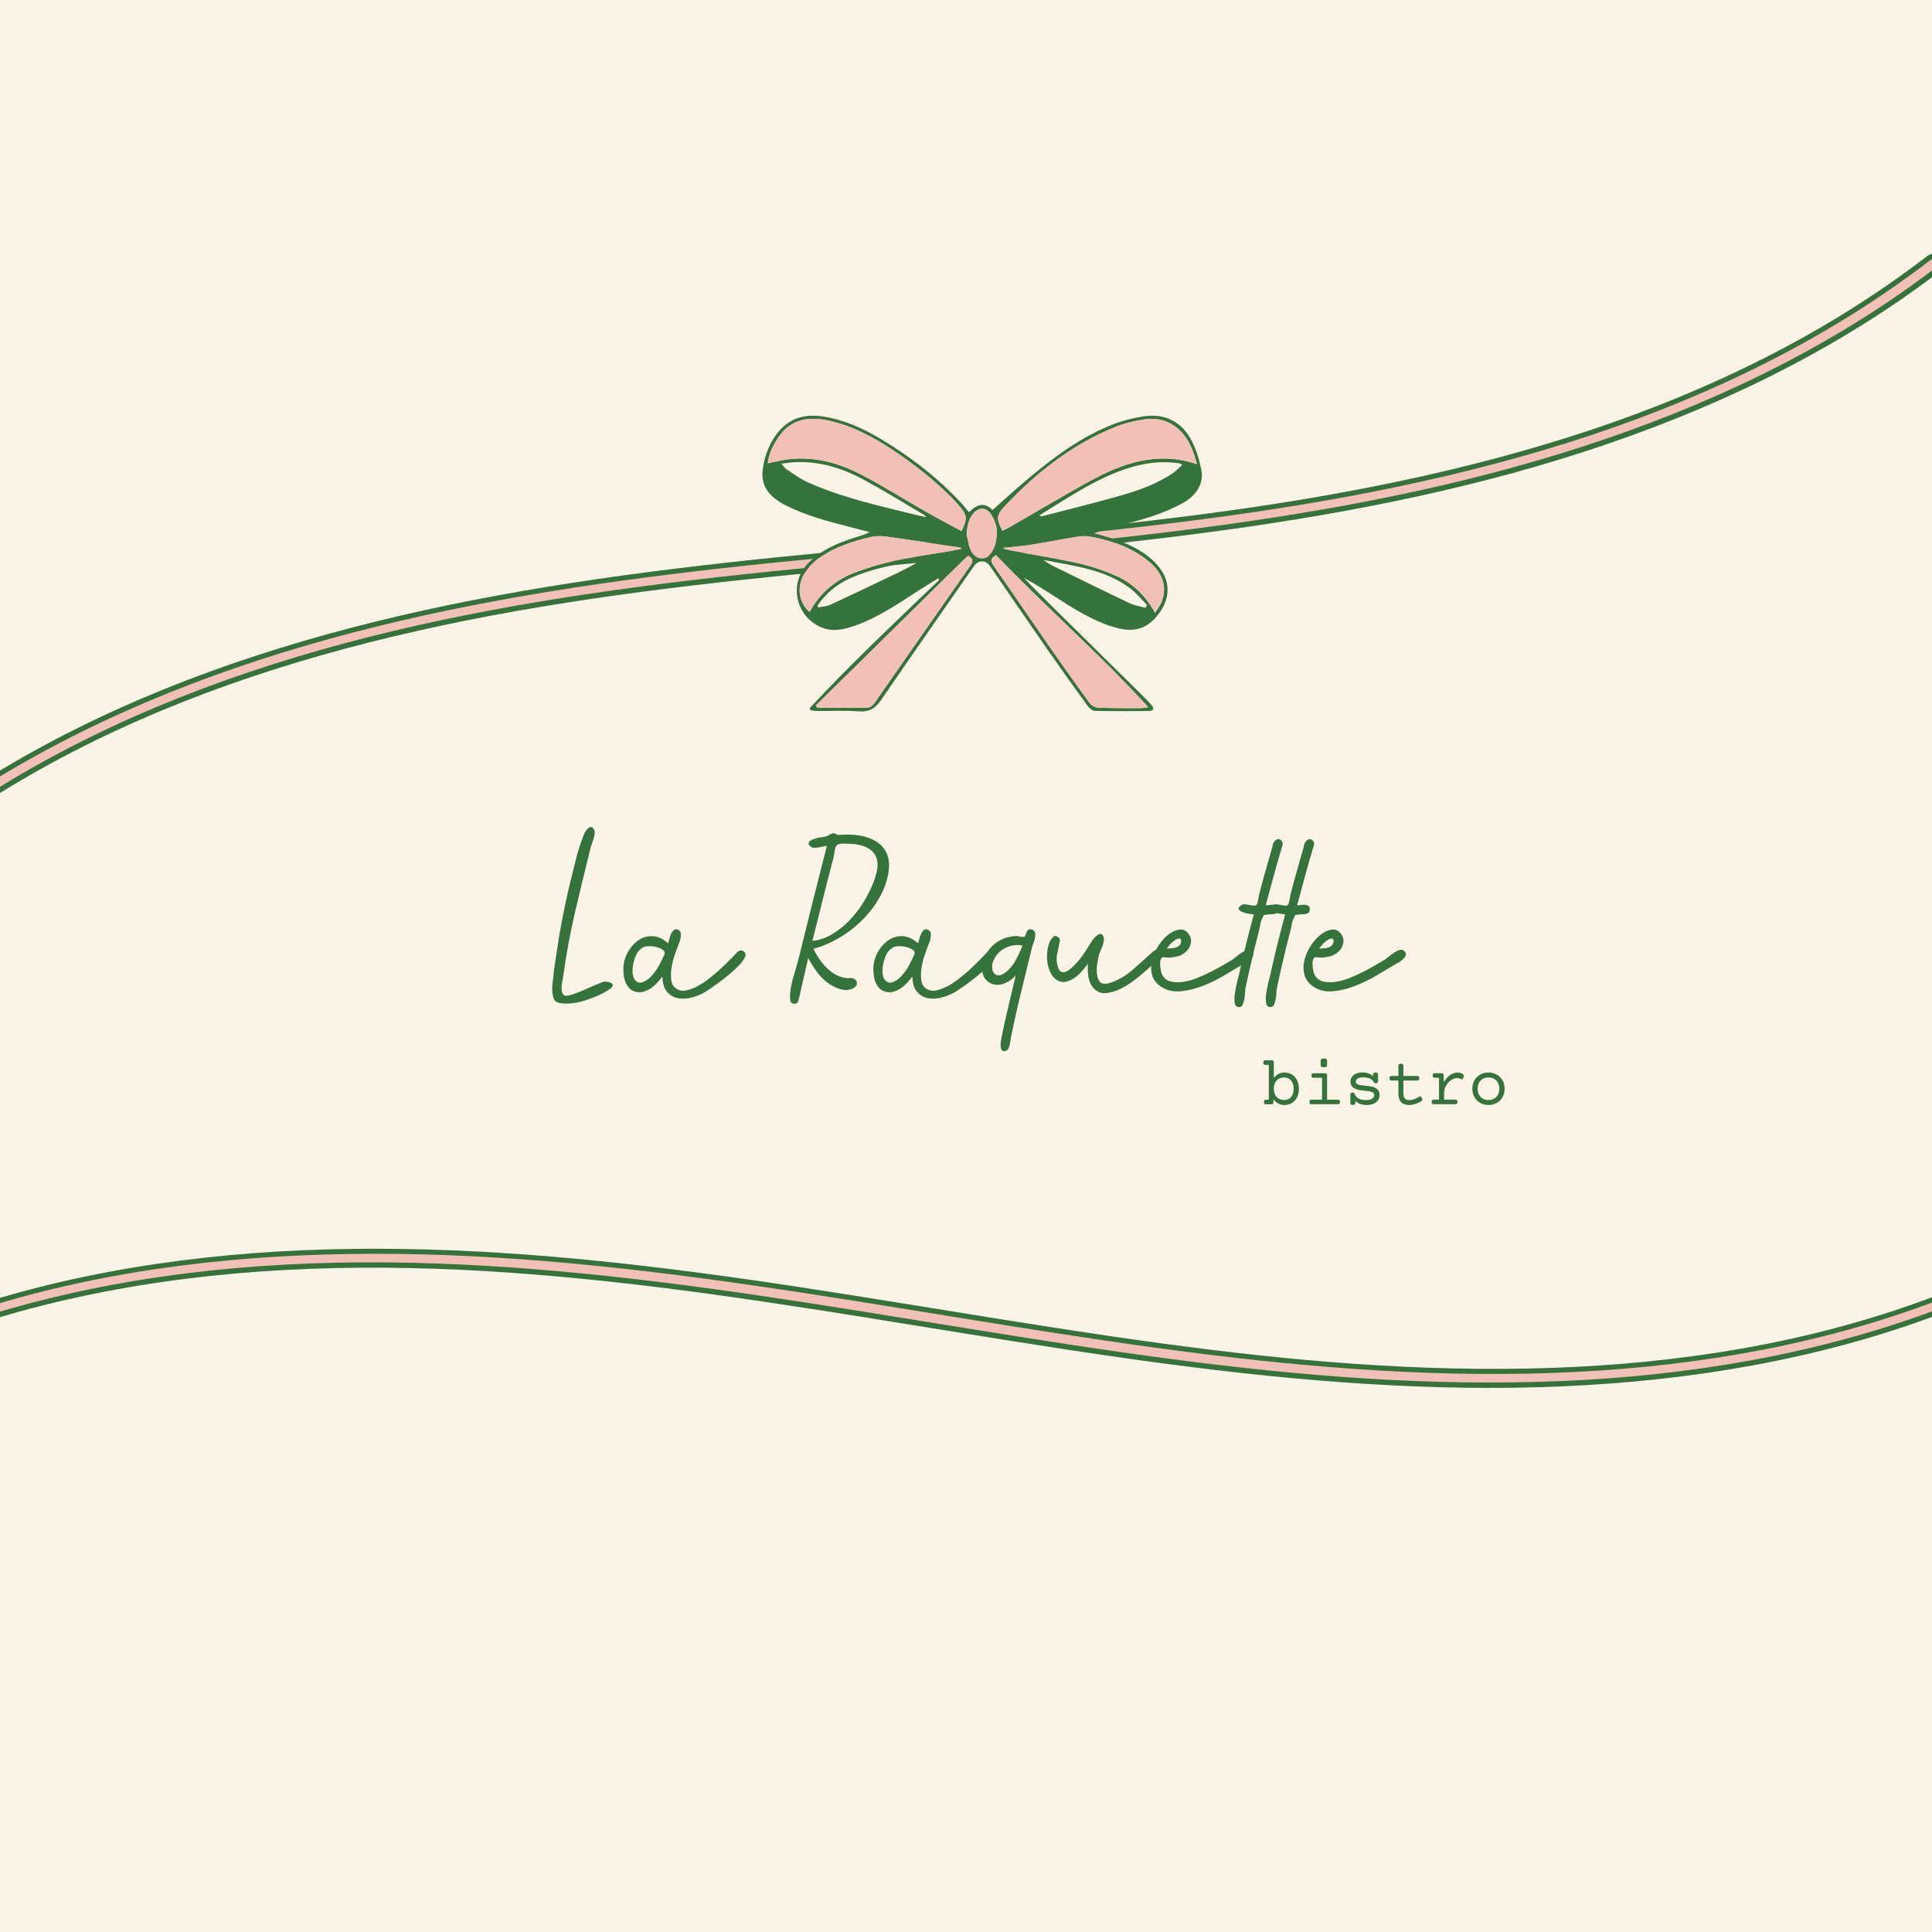 <?xml version="1.0" encoding="UTF-8"?> <svg xmlns="http://www.w3.org/2000/svg" xmlns:xlink="http://www.w3.org/1999/xlink" version="1.1" id="Слой_1" x="0px" y="0px" viewBox="0 0 1000 1000" style="enable-background:new 0 0 1000 1000;" xml:space="preserve"> <style type="text/css"> .st0{fill:#FCF3E7;} .st1{fill:#35733C;} .st2{fill:#F3C0B7;} </style> <rect class="st0" width="1000" height="1000"></rect> <g> <g> <path class="st1" d="M286.21,515.68c-0.46-2.18-0.52-4.48-0.2-6.89c0.32-2.41,0.57-4.71,0.75-6.89c0.45-3,0.91-6.01,1.37-9.01 c0.45-3,0.91-5.96,1.37-8.87c1.64-9.46,3.55-18.7,5.73-27.71c1-4.09,2.02-8.21,3.07-12.35c1.05-4.14,2.39-8.21,4.03-12.21 c0.18-0.55,0.5-1.14,0.96-1.78c0.45-0.64,0.93-1.14,1.43-1.5c0.5-0.36,1.02-0.48,1.57-0.34c0.55,0.14,1,0.75,1.37,1.84 c0.18,0.55,0.2,1.23,0.07,2.05c-0.14,0.82-0.34,1.66-0.61,2.52c-0.27,0.87-0.57,1.71-0.89,2.53c-0.32,0.82-0.52,1.5-0.61,2.05 c-2.73,10.92-5.37,21.84-7.92,32.76c-2.55,10.92-4.6,21.97-6.14,33.17c-0.09,0.64-0.23,1.43-0.41,2.39 c-0.18,0.95-0.32,1.91-0.41,2.87c-0.09,0.96-0.07,1.87,0.07,2.73c0.14,0.87,0.48,1.52,1.02,1.98c0.64,0.55,1.96,0.5,3.96-0.14 c2-0.64,4.14-1.45,6.41-2.46c2.27-1,4.46-1.96,6.55-2.87c2.09-0.91,3.55-1.41,4.37-1.5c0.36,0,0.91,0.07,1.64,0.2 c0.73,0.14,1.34,0.37,1.84,0.68c0.5,0.32,0.66,0.8,0.48,1.43c-0.18,0.64-1.05,1.41-2.59,2.32c-1.91,1.18-3.96,2.23-6.14,3.14 c-2.18,0.91-4.37,1.68-6.55,2.32c-2.18,0.64-4.35,1.05-6.48,1.23c-2.14,0.18-4.07,0.09-5.8-0.27 C287.76,518.82,286.66,517.68,286.21,515.68z"></path> <path class="st1" d="M385.16,492.61c0.82,0.73,0.96,1.68,0.41,2.87c-0.55,1.18-1.5,2.5-2.87,3.96c-1.36,1.46-2.96,2.96-4.78,4.5 c-1.82,1.55-3.62,2.98-5.39,4.3c-1.77,1.32-3.37,2.46-4.78,3.41c-1.41,0.95-2.34,1.57-2.8,1.84c-2.37,1.36-4.82,2.34-7.37,2.93 c-2.55,0.59-4.91,0.64-7.1,0.14c-2.18-0.5-3.98-1.64-5.39-3.41c-1.41-1.78-2.16-4.35-2.25-7.71c-0.82,1.09-1.73,2.18-2.73,3.28 c-1,1.09-2.12,2.05-3.34,2.87c-1.23,0.82-2.53,1.41-3.89,1.77c-1.37,0.36-2.78,0.32-4.23-0.14c-1.28-0.36-2.3-1-3.07-1.91 c-0.77-0.91-1.39-1.91-1.84-3c-0.45-1.09-0.75-2.27-0.89-3.55c-0.14-1.27-0.2-2.46-0.2-3.55c0.09-3,0.87-5.8,2.32-8.39 c1.45-2.59,3.28-4.64,5.46-6.14c2.18-1.5,4.62-2.21,7.3-2.12c2.68,0.09,5.39,1.32,8.12,3.69c0.09-0.45,0.27-1.18,0.55-2.18 c0.27-1,0.61-1.93,1.02-2.8c0.41-0.86,0.93-1.52,1.57-1.98c0.64-0.45,1.41-0.41,2.32,0.14c0.64,0.46,1,1.05,1.09,1.77 c0.09,0.73,0.05,1.52-0.14,2.39c-0.18,0.87-0.43,1.71-0.75,2.52c-0.32,0.82-0.57,1.46-0.75,1.91c-0.46,1.18-1.02,2.8-1.71,4.85 c-0.68,2.05-1.18,4.16-1.5,6.35c-0.32,2.18-0.34,4.25-0.07,6.21c0.27,1.96,1.14,3.39,2.59,4.3c1.45,1,3.16,1.3,5.12,0.89 c1.96-0.41,3.91-1.14,5.87-2.18c1.96-1.05,3.8-2.25,5.53-3.62c1.73-1.36,3.09-2.46,4.09-3.28c1.64-1.45,3.23-2.93,4.78-4.44 c1.55-1.5,3.09-3.07,4.64-4.71c0.36-0.36,0.73-0.75,1.09-1.16c0.36-0.41,0.75-0.73,1.16-0.95c0.41-0.23,0.84-0.34,1.3-0.34 C384.11,491.93,384.61,492.16,385.16,492.61z M343.81,494.25c0.45-1,0.27-1.82-0.55-2.46c-0.82-0.64-1.87-1.14-3.14-1.5 c-1.28-0.36-2.59-0.55-3.96-0.55s-2.32,0.14-2.87,0.41c-2,1-3.44,2.59-4.3,4.78c-0.87,2.18-1.39,4.32-1.57,6.41 c-0.09,1.09-0.05,2.16,0.14,3.21c0.18,1.05,0.55,1.93,1.09,2.66c0.55,0.73,1.25,1.18,2.11,1.37c0.86,0.18,1.93-0.09,3.21-0.82 c1.18-0.64,2.25-1.48,3.21-2.53c0.96-1.04,1.84-2.18,2.66-3.41c0.82-1.23,1.55-2.5,2.18-3.82 C342.67,496.69,343.26,495.43,343.81,494.25z"></path> <path class="st1" d="M428.42,508.72c-2.18-1.64-4.09-3.59-5.73-5.87c-1.64-2.27-3.09-4.59-4.37-6.96l-4.5,19.65 c-0.18,0.91-0.43,1.84-0.75,2.8c-0.32,0.95-1.07,1.34-2.25,1.16c-1-0.18-1.57-0.64-1.71-1.37c-0.14-0.73-0.21-1.45-0.21-2.18 c0.09-3.37,0.7-6.89,1.84-10.58c1.14-3.68,2.12-7.17,2.93-10.44c2.37-9.64,4.73-19.2,7.1-28.66c2.36-9.46,4.78-18.97,7.23-28.52 c-0.46,0.09-1.09,0.23-1.91,0.41c-0.82,0.18-1.64,0.34-2.46,0.48c-0.82,0.14-1.62,0.18-2.39,0.14c-0.77-0.05-1.39-0.29-1.84-0.75 c-0.64-0.55-0.93-1.05-0.89-1.5c0.04-0.45,0.27-0.86,0.68-1.23c0.41-0.36,0.91-0.64,1.5-0.82c0.59-0.18,1.11-0.36,1.57-0.55 c0.91-0.27,1.84-0.45,2.8-0.55c0.96-0.09,1.89-0.27,2.8-0.55c0.45-0.18,0.98-0.45,1.57-0.82c0.59-0.36,1.11-0.59,1.57-0.68 c0.91-0.09,1.73,0.18,2.46,0.82c0.55,0,1.09-0.02,1.64-0.07c0.55-0.05,1.09-0.07,1.64-0.07c1.09,0,2.21,0,3.34,0 c1.14,0,2.3,0.09,3.48,0.27c2.46,0.27,4.75,0.84,6.89,1.71c2.14,0.87,3.98,2.03,5.53,3.48c1.55,1.46,2.68,3.23,3.41,5.32 c0.73,2.09,0.95,4.5,0.68,7.23c-0.55,4.82-2.05,9.46-4.5,13.92c-2.46,4.46-5.51,8.51-9.14,12.15c-3.64,3.64-7.67,6.76-12.08,9.35 c-4.41,2.59-8.85,4.48-13.31,5.66c0.82,1.73,1.8,3.44,2.93,5.12c1.14,1.68,2.41,3.23,3.82,4.64c1.41,1.41,2.96,2.59,4.64,3.55 c1.68,0.95,3.52,1.57,5.53,1.84c0.64,0.09,1.23,0.09,1.77,0c0.55-0.09,1.14-0.05,1.77,0.14c0.91,0.37,1.5,0.82,1.78,1.37 c0.27,0.55,0.34,1.09,0.2,1.64c-0.14,0.55-0.48,1.07-1.02,1.57c-0.55,0.5-1.18,0.84-1.91,1.02c-2,0.64-4.14,0.55-6.41-0.27 C431.88,510.9,429.97,509.9,428.42,508.72z M439.89,436.79c-1.09-0.09-2.37-0.14-3.82-0.14c-1.46,0-2.5,0.36-3.14,1.09 c-0.46,0.64-0.77,1.64-0.95,3c-0.18,1.36-0.36,2.41-0.55,3.14l-3.55,13.65l-7.37,29.48c3.55-0.36,6.91-1.5,10.1-3.41 c3.18-1.91,6.1-4.21,8.74-6.89c2.64-2.68,4.98-5.64,7.03-8.87c2.05-3.23,3.71-6.35,4.98-9.35c0.73-1.64,1.34-3.3,1.84-4.98 c0.5-1.68,0.84-3.39,1.02-5.12c0.09-2.09-0.23-3.87-0.96-5.32c-0.73-1.45-1.77-2.64-3.14-3.55c-1.37-0.91-2.94-1.59-4.71-2.05 C443.64,437.02,441.8,436.79,439.89,436.79z"></path> <path class="st1" d="M514.55,492.61c0.82,0.73,0.95,1.68,0.41,2.87c-0.55,1.18-1.5,2.5-2.87,3.96c-1.36,1.46-2.96,2.96-4.78,4.5 c-1.82,1.55-3.62,2.98-5.39,4.3c-1.77,1.32-3.37,2.46-4.78,3.41c-1.41,0.95-2.34,1.57-2.8,1.84c-2.37,1.36-4.82,2.34-7.37,2.93 c-2.55,0.59-4.91,0.64-7.1,0.14c-2.18-0.5-3.98-1.64-5.39-3.41c-1.41-1.78-2.16-4.35-2.25-7.71c-0.82,1.09-1.73,2.18-2.73,3.28 c-1,1.09-2.11,2.05-3.34,2.87c-1.23,0.82-2.52,1.41-3.89,1.77c-1.37,0.36-2.78,0.32-4.23-0.14c-1.28-0.36-2.3-1-3.07-1.91 c-0.77-0.91-1.39-1.91-1.84-3c-0.45-1.09-0.75-2.27-0.89-3.55c-0.14-1.27-0.2-2.46-0.2-3.55c0.09-3,0.87-5.8,2.32-8.39 c1.45-2.59,3.28-4.64,5.46-6.14c2.18-1.5,4.62-2.21,7.3-2.12c2.68,0.09,5.39,1.32,8.12,3.69c0.09-0.45,0.27-1.18,0.55-2.18 c0.27-1,0.61-1.93,1.02-2.8c0.41-0.86,0.93-1.52,1.57-1.98c0.64-0.45,1.41-0.41,2.32,0.14c0.64,0.46,1,1.05,1.09,1.77 c0.09,0.73,0.04,1.52-0.14,2.39c-0.18,0.87-0.43,1.71-0.75,2.52c-0.32,0.82-0.57,1.46-0.75,1.91c-0.46,1.18-1.02,2.8-1.71,4.85 c-0.68,2.05-1.18,4.16-1.5,6.35c-0.32,2.18-0.34,4.25-0.07,6.21c0.27,1.96,1.14,3.39,2.59,4.3c1.45,1,3.16,1.3,5.12,0.89 c1.96-0.41,3.91-1.14,5.87-2.18c1.95-1.05,3.8-2.25,5.53-3.62c1.73-1.36,3.09-2.46,4.09-3.28c1.64-1.45,3.23-2.93,4.78-4.44 c1.55-1.5,3.09-3.07,4.64-4.71c0.36-0.36,0.73-0.75,1.09-1.16c0.36-0.41,0.75-0.73,1.16-0.95c0.41-0.23,0.84-0.34,1.3-0.34 C513.5,491.93,514,492.16,514.55,492.61z M473.19,494.25c0.45-1,0.27-1.82-0.55-2.46c-0.82-0.64-1.87-1.14-3.14-1.5 c-1.28-0.36-2.59-0.55-3.96-0.55s-2.32,0.14-2.87,0.41c-2,1-3.44,2.59-4.3,4.78c-0.87,2.18-1.39,4.32-1.57,6.41 c-0.09,1.09-0.05,2.16,0.14,3.21c0.18,1.05,0.55,1.93,1.09,2.66c0.55,0.73,1.25,1.18,2.11,1.37c0.86,0.18,1.93-0.09,3.21-0.82 c1.18-0.64,2.25-1.48,3.21-2.53c0.96-1.04,1.84-2.18,2.66-3.41c0.82-1.23,1.55-2.5,2.18-3.82 C472.05,496.69,472.64,495.43,473.19,494.25z"></path> <path class="st1" d="M534.33,489.75c-1.91,7.92-3.82,15.74-5.73,23.47c-1.91,7.74-3.68,15.6-5.32,23.61 c-0.09,0.45-0.18,1.02-0.27,1.71c-0.09,0.68-0.2,1.37-0.34,2.05c-0.14,0.68-0.32,1.3-0.55,1.84c-0.23,0.55-0.57,0.95-1.02,1.23 c-1.09,0.55-1.87,0.59-2.32,0.14c-0.46-0.46-0.73-1.09-0.82-1.91c-0.09-0.82-0.07-1.71,0.07-2.66c0.14-0.95,0.25-1.66,0.34-2.11 c1.09-5.46,2.27-10.83,3.55-16.1c1.27-5.28,2.54-10.65,3.82-16.11c-0.91,1-1.98,1.91-3.21,2.73c-1.23,0.82-2.5,1.41-3.82,1.77 c-1.32,0.36-2.66,0.43-4.03,0.2c-1.36-0.23-2.64-0.89-3.82-1.98c-1.18-1.09-1.93-2.37-2.25-3.82c-0.32-1.45-0.34-2.96-0.07-4.5 c0.27-1.55,0.75-3.05,1.43-4.5c0.68-1.45,1.48-2.73,2.39-3.82c1.09-1.36,2.39-2.52,3.89-3.48c1.5-0.96,3.07-1.71,4.71-2.25 c1.64-0.36,3.23-0.64,4.78-0.82c0.45,0,1.21,0.12,2.25,0.34c1.04,0.23,1.75,0.25,2.12,0.07c0.36-0.18,0.61-0.52,0.75-1.02 c0.14-0.5,0.32-1,0.55-1.5c0.23-0.5,0.55-0.89,0.96-1.16c0.41-0.27,1.02-0.27,1.84,0c0.82,0.27,1.32,0.78,1.5,1.5 c0.18,0.73,0.2,1.53,0.07,2.39c-0.14,0.87-0.36,1.73-0.68,2.59C534.77,488.5,534.52,489.2,534.33,489.75z M520.55,503.26 c2.09-1.64,3.82-3.73,5.19-6.28c1.37-2.55,2.55-5.05,3.55-7.51c-1.46-0.36-2.94-0.43-4.44-0.2c-1.5,0.23-2.93,0.66-4.3,1.3 c-1.36,0.64-2.57,1.48-3.61,2.53c-1.05,1.05-1.89,2.25-2.52,3.62c-0.64,1.28-0.94,2.55-0.89,3.82c0.05,1.28,0.34,2.3,0.89,3.07 c0.55,0.77,1.34,1.18,2.39,1.23C517.84,504.88,519.09,504.35,520.55,503.26z"></path> <path class="st1" d="M547.71,507.63c-1.64-0.82-2.91-2.12-3.82-3.89c-0.91-1.77-1.5-3.71-1.77-5.8c-0.27-2.09-0.25-4.18,0.07-6.28 s0.89-3.82,1.71-5.19c0.45-0.73,0.96-1.32,1.5-1.77c0.55-0.45,1.27-0.36,2.18,0.27c0.82,0.55,1.16,1.18,1.03,1.91 c-0.14,0.73-0.3,1.5-0.48,2.32c-0.36,1.64-0.71,3.32-1.02,5.05c-0.32,1.73-0.25,3.46,0.2,5.19c0.45,2.09,1.16,3.3,2.12,3.62 c0.95,0.32,1.98,0.16,3.07-0.48c1.09-0.64,2.18-1.52,3.28-2.66c1.09-1.14,2-2.12,2.73-2.94c1.45-1.82,2.75-3.66,3.89-5.53 c1.14-1.86,2.34-3.71,3.62-5.53c0.36-0.45,0.8-0.91,1.3-1.37c0.5-0.45,1-0.79,1.5-1.02c0.5-0.23,0.98-0.2,1.43,0.07 c0.45,0.27,0.82,0.87,1.09,1.77c0.09,0.64,0.04,1.39-0.14,2.25c-0.18,0.87-0.45,1.75-0.82,2.66c-0.36,0.91-0.73,1.8-1.09,2.66 c-0.36,0.87-0.59,1.62-0.68,2.25c-0.37,1.55-0.64,3.16-0.82,4.85c-0.18,1.68-0.14,3.3,0.13,4.85c0.45,2.46,1.39,3.85,2.8,4.16 c1.41,0.32,3.12,0.07,5.12-0.75c4-1.55,7.66-3.82,10.99-6.83c3.32-3,6.57-5.91,9.76-8.73c0.36-0.36,0.91-0.73,1.64-1.09 c0.73-0.36,1.39-0.59,1.98-0.68c0.59-0.09,1.09,0.07,1.5,0.48c0.41,0.41,0.52,1.16,0.34,2.25c-0.09,0.46-0.34,0.93-0.75,1.43 c-0.41,0.5-0.89,0.98-1.43,1.43c-0.55,0.46-1.09,0.89-1.64,1.3c-0.55,0.41-0.96,0.75-1.23,1.02c-1.55,1.46-3.21,2.96-4.98,4.5 c-1.78,1.55-3.62,3.03-5.53,4.44c-1.91,1.41-3.87,2.64-5.87,3.68c-2,1.05-4.1,1.8-6.28,2.25c-2.37,0.55-4.32,0.41-5.87-0.41 c-1.55-0.82-2.75-1.98-3.62-3.48c-0.87-1.5-1.41-3.25-1.64-5.25c-0.23-2-0.25-3.91-0.07-5.73c-0.82,1-1.78,2.16-2.87,3.48 c-1.09,1.32-2.32,2.48-3.68,3.48c-1.37,1-2.8,1.73-4.3,2.18C550.78,508.49,549.25,508.36,547.71,507.63z"></path> <path class="st1" d="M601.07,510.77c-2.55-1.64-4.14-3.71-4.78-6.21c-0.64-2.5-0.64-5.05,0-7.64c0.64-2.59,1.75-5.1,3.34-7.51 c1.59-2.41,3.34-4.35,5.26-5.8c1.91-1.45,3.82-2.27,5.73-2.46c1.91-0.18,3.46,0.59,4.64,2.32c0.82,1.09,1.23,2.21,1.23,3.34 c0,1.14-0.25,2.23-0.75,3.28c-0.5,1.05-1.21,1.96-2.12,2.73c-0.91,0.78-1.91,1.39-3,1.84c-1.36,0.46-2.96,0.77-4.78,0.95 c-0.36,0.09-1.12,0.07-2.25-0.07c-1.14-0.14-1.84-0.11-2.12,0.07c-0.45,0.36-0.75,0.95-0.89,1.77c-0.14,0.82-0.16,1.68-0.07,2.59 c0.09,0.91,0.22,1.8,0.41,2.66c0.18,0.87,0.41,1.52,0.68,1.98c1,1.82,2.46,2.96,4.37,3.41c1.91,0.46,4,0.52,6.28,0.2 c2.27-0.32,4.64-0.95,7.1-1.91c2.45-0.96,4.84-2.02,7.17-3.21c2.32-1.18,4.41-2.32,6.28-3.41c1.87-1.09,3.34-1.96,4.44-2.59 c0.55-0.27,1.27-0.8,2.18-1.57c0.91-0.77,1.86-1.5,2.87-2.18c1-0.68,2-1.21,3-1.57c1-0.36,1.82-0.27,2.46,0.27 c0.91,0.82,1.23,1.62,0.96,2.39c-0.27,0.77-0.8,1.5-1.57,2.18s-1.61,1.28-2.52,1.78c-0.91,0.5-1.59,0.89-2.05,1.16 c-2.46,1.46-5.44,3.23-8.94,5.32c-3.5,2.09-7.19,3.89-11.05,5.39c-3.87,1.5-7.69,2.44-11.47,2.8 C607.33,513.45,603.98,512.68,601.07,510.77z M608.85,486.2c-1.91,1.09-3.55,2.68-4.91,4.78c1,0,2.16-0.09,3.48-0.27 c1.32-0.18,2.34-0.64,3.07-1.36c0.36-0.36,0.61-0.82,0.75-1.37c0.14-0.55,0.16-1.02,0.07-1.43c-0.09-0.41-0.34-0.66-0.75-0.75 C610.15,485.7,609.58,485.84,608.85,486.2z"></path> <path class="st1" d="M641.34,521.27c-1.27,0-2.03-0.7-2.25-2.11c-0.22-1.41-0.2-3.05,0.07-4.91c0.27-1.86,0.61-3.66,1.02-5.39 c0.41-1.73,0.71-2.87,0.89-3.41c1.18-5.46,2.43-10.85,3.75-16.17c1.32-5.32,2.71-10.67,4.16-16.04c-0.46,0-1.3-0.09-2.53-0.27 c-1.23-0.18-2.34-0.48-3.34-0.89c-1-0.41-1.66-0.91-1.98-1.5c-0.32-0.59,0.25-1.34,1.71-2.25c0.45-0.27,1.02-0.36,1.71-0.27 c0.68,0.09,1.36,0.21,2.05,0.34c0.68,0.14,1.34,0.25,1.98,0.34c0.64,0.09,1.18,0,1.64-0.27c0.27-0.18,0.48-0.55,0.62-1.09 c0.13-0.55,0.27-1.14,0.41-1.77c0.14-0.64,0.25-1.25,0.34-1.84c0.09-0.59,0.18-1.02,0.27-1.3c1-3.91,2.05-7.78,3.14-11.6 c1.09-3.82,2.18-7.64,3.27-11.47c0.18-0.45,0.32-1,0.41-1.64c0.09-0.64,0.27-1.18,0.55-1.64c0.45-0.73,1.02-1.27,1.71-1.64 c0.68-0.36,1.43-0.18,2.25,0.55c0.73,0.73,0.91,1.64,0.55,2.73c-0.36,1.09-0.64,2-0.82,2.73c-1.36,4.64-2.68,9.3-3.96,13.99 c-1.27,4.69-2.55,9.4-3.82,14.13c0.55,0,1.21-0.07,1.98-0.21c0.77-0.14,1.52-0.16,2.25-0.07c0.73,0.09,1.32,0.32,1.77,0.68 c0.45,0.36,0.64,1,0.55,1.91c-0.09,0.73-0.34,1.25-0.75,1.57c-0.41,0.32-0.91,0.52-1.5,0.62c-0.59,0.09-1.21,0.14-1.84,0.14 c-0.64,0-1.23,0.05-1.78,0.14c-0.73,0.18-1.21,0.25-1.43,0.21c-0.23-0.05-0.36-0.02-0.41,0.07c-0.05,0.09-0.07,0.25-0.07,0.48 c0,0.23-0.18,0.62-0.55,1.16c-0.46,0.82-0.78,1.8-0.96,2.93c-0.18,1.14-0.41,2.21-0.68,3.21l-2.87,11.46 c-0.73,3.19-1.46,6.33-2.18,9.42c-0.73,3.09-1.41,6.23-2.05,9.42c-0.09,0.55-0.16,1.34-0.2,2.39c-0.05,1.05-0.18,2.12-0.41,3.21 c-0.23,1.09-0.52,2.03-0.89,2.8C642.75,520.89,642.16,521.27,641.34,521.27z"></path> <path class="st1" d="M657.57,521.27c-1.27,0-2.02-0.7-2.25-2.11c-0.23-1.41-0.21-3.05,0.07-4.91c0.27-1.86,0.62-3.66,1.02-5.39 c0.41-1.73,0.71-2.87,0.89-3.41c1.18-5.46,2.43-10.85,3.75-16.17c1.32-5.32,2.71-10.67,4.16-16.04c-0.46,0-1.3-0.09-2.52-0.27 c-1.23-0.18-2.34-0.48-3.34-0.89c-1-0.41-1.66-0.91-1.98-1.5c-0.32-0.59,0.25-1.34,1.71-2.25c0.46-0.27,1.02-0.36,1.71-0.27 c0.69,0.09,1.37,0.21,2.05,0.34c0.68,0.14,1.34,0.25,1.98,0.34c0.64,0.09,1.18,0,1.64-0.27c0.27-0.18,0.48-0.55,0.62-1.09 c0.14-0.55,0.27-1.14,0.41-1.77c0.13-0.64,0.25-1.25,0.34-1.84c0.09-0.59,0.18-1.02,0.27-1.3c1-3.91,2.05-7.78,3.14-11.6 c1.09-3.82,2.18-7.64,3.28-11.47c0.18-0.45,0.32-1,0.41-1.64c0.09-0.64,0.27-1.18,0.55-1.64c0.45-0.73,1.03-1.27,1.71-1.64 c0.68-0.36,1.43-0.18,2.25,0.55c0.73,0.73,0.91,1.64,0.55,2.73c-0.36,1.09-0.64,2-0.82,2.73c-1.37,4.64-2.68,9.3-3.96,13.99 c-1.28,4.69-2.55,9.4-3.82,14.13c0.55,0,1.2-0.07,1.98-0.21c0.77-0.14,1.52-0.16,2.25-0.07c0.73,0.09,1.32,0.32,1.78,0.68 c0.45,0.36,0.64,1,0.55,1.91c-0.09,0.73-0.34,1.25-0.75,1.57c-0.41,0.32-0.91,0.52-1.5,0.62c-0.59,0.09-1.21,0.14-1.84,0.14 c-0.64,0-1.23,0.05-1.78,0.14c-0.73,0.18-1.21,0.25-1.43,0.21c-0.23-0.05-0.36-0.02-0.41,0.07c-0.05,0.09-0.07,0.25-0.07,0.48 c0,0.23-0.18,0.62-0.55,1.16c-0.45,0.82-0.77,1.8-0.95,2.93c-0.18,1.14-0.41,2.21-0.69,3.21l-2.87,11.46 c-0.73,3.19-1.45,6.33-2.18,9.42c-0.73,3.09-1.41,6.23-2.05,9.42c-0.09,0.55-0.16,1.34-0.2,2.39c-0.05,1.05-0.18,2.12-0.41,3.21 c-0.22,1.09-0.52,2.03-0.89,2.8C658.98,520.89,658.39,521.27,657.57,521.27z"></path> <path class="st1" d="M679.96,510.77c-2.55-1.64-4.14-3.71-4.78-6.21c-0.64-2.5-0.64-5.05,0-7.64c0.64-2.59,1.75-5.1,3.34-7.51 c1.59-2.41,3.34-4.35,5.26-5.8c1.91-1.45,3.82-2.27,5.73-2.46c1.91-0.18,3.46,0.59,4.64,2.32c0.82,1.09,1.23,2.21,1.23,3.34 c0,1.14-0.25,2.23-0.75,3.28c-0.5,1.05-1.21,1.96-2.12,2.73c-0.91,0.78-1.91,1.39-3,1.84c-1.36,0.46-2.96,0.77-4.78,0.95 c-0.36,0.09-1.12,0.07-2.25-0.07c-1.14-0.14-1.84-0.11-2.12,0.07c-0.45,0.36-0.75,0.95-0.89,1.77c-0.14,0.82-0.16,1.68-0.07,2.59 c0.09,0.91,0.22,1.8,0.41,2.66c0.18,0.87,0.41,1.52,0.68,1.98c1,1.82,2.46,2.96,4.37,3.41c1.91,0.46,4,0.52,6.28,0.2 c2.27-0.32,4.64-0.95,7.1-1.91c2.45-0.96,4.85-2.02,7.17-3.21c2.32-1.18,4.41-2.32,6.28-3.41c1.87-1.09,3.34-1.96,4.44-2.59 c0.55-0.27,1.27-0.8,2.18-1.57c0.91-0.77,1.86-1.5,2.87-2.18c1-0.68,2-1.21,3-1.57c1-0.36,1.82-0.27,2.46,0.27 c0.91,0.82,1.23,1.62,0.96,2.39c-0.27,0.77-0.8,1.5-1.57,2.18s-1.61,1.28-2.52,1.78c-0.91,0.5-1.59,0.89-2.05,1.16 c-2.46,1.46-5.44,3.23-8.94,5.32c-3.5,2.09-7.19,3.89-11.05,5.39c-3.87,1.5-7.69,2.44-11.47,2.8 C686.21,513.45,682.87,512.68,679.96,510.77z M687.74,486.2c-1.91,1.09-3.55,2.68-4.91,4.78c1,0,2.16-0.09,3.48-0.27 c1.32-0.18,2.34-0.64,3.07-1.36c0.36-0.36,0.61-0.82,0.75-1.37c0.14-0.55,0.16-1.02,0.07-1.43c-0.09-0.41-0.34-0.66-0.75-0.75 C689.03,485.7,688.46,485.84,687.74,486.2z"></path> </g> <g> <path class="st1" d="M659.07,549.05c0.17,0.18,0.25,0.48,0.25,0.91v8.04c1.49-1.91,3.33-2.86,5.5-2.86c1.43,0,2.72,0.34,3.85,1.01 c1.13,0.68,2.02,1.65,2.67,2.92c0.65,1.27,0.97,2.76,0.97,4.47c0,1.71-0.32,3.2-0.97,4.47c-0.65,1.27-1.54,2.24-2.67,2.92 c-1.13,0.68-2.42,1.02-3.85,1.02c-1.14,0-2.18-0.26-3.14-0.76c-0.96-0.51-1.8-1.24-2.53-2.19v1.39c0,0.43-0.08,0.73-0.25,0.91 c-0.17,0.18-0.45,0.27-0.84,0.27h-2.76c-0.39,0-0.67-0.09-0.84-0.27c-0.17-0.18-0.25-0.48-0.25-0.91c0-0.43,0.08-0.73,0.25-0.91 c0.17-0.18,0.45-0.27,0.84-0.27h1.42v-18.05h-1.77c-0.39,0-0.67-0.09-0.84-0.27c-0.17-0.18-0.25-0.48-0.25-0.91 c0-0.43,0.08-0.73,0.25-0.91c0.17-0.18,0.45-0.27,0.84-0.27h3.28C658.62,548.78,658.9,548.87,659.07,549.05z M661.9,558.39 c-0.8,0.46-1.43,1.13-1.89,2.01c-0.46,0.88-0.69,1.92-0.69,3.12c0,1.2,0.23,2.25,0.69,3.13c0.46,0.88,1.09,1.55,1.89,2.01 c0.8,0.46,1.72,0.7,2.75,0.7c1.03,0,1.91-0.25,2.66-0.74c0.74-0.49,1.3-1.18,1.69-2.06c0.39-0.88,0.58-1.89,0.58-3.04 c0-1.15-0.19-2.16-0.58-3.04c-0.39-0.88-0.95-1.56-1.69-2.06c-0.74-0.49-1.63-0.74-2.66-0.74 C663.62,557.7,662.7,557.93,661.9,558.39z"></path> <path class="st1" d="M686.65,555.78c0.17,0.18,0.25,0.48,0.25,0.91v12.5h5.57c0.39,0,0.67,0.09,0.84,0.27 c0.17,0.18,0.25,0.48,0.25,0.91c0,0.43-0.08,0.73-0.25,0.91c-0.17,0.18-0.45,0.27-0.84,0.27h-13.61c-0.39,0-0.67-0.09-0.84-0.27 c-0.17-0.18-0.25-0.48-0.25-0.91c0-0.43,0.08-0.73,0.25-0.91c0.17-0.18,0.45-0.27,0.84-0.27h5.43v-11.32h-4.39 c-0.39,0-0.67-0.09-0.84-0.27c-0.17-0.18-0.25-0.48-0.25-0.91c0-0.43,0.08-0.73,0.25-0.91c0.17-0.18,0.45-0.27,0.84-0.27h5.9 C686.2,555.51,686.48,555.6,686.65,555.78z M686.55,548.14c0.23,0.17,0.35,0.46,0.35,0.88v2.26c0,0.42-0.12,0.71-0.35,0.88 c-0.23,0.17-0.66,0.25-1.3,0.25c-0.64,0-1.07-0.08-1.3-0.25c-0.23-0.17-0.35-0.46-0.35-0.88v-2.26c0-0.42,0.12-0.71,0.35-0.88 c0.23-0.17,0.67-0.25,1.3-0.25C685.89,547.89,686.32,547.98,686.55,548.14z"></path> <path class="st1" d="M712.97,555.39c0.2,0.17,0.3,0.46,0.3,0.87v3.3c0,0.41-0.1,0.7-0.3,0.87c-0.2,0.17-0.53,0.26-1.01,0.26 c-0.39,0-0.67-0.15-0.83-0.45c-0.5-0.95-1.22-1.62-2.17-2.01c-0.95-0.39-2.15-0.58-3.61-0.58c-1.12,0-2,0.2-2.63,0.6 c-0.63,0.4-0.95,0.96-0.95,1.67c0,0.37,0.12,0.67,0.36,0.9c0.24,0.23,0.59,0.42,1.05,0.57c0.38,0.13,0.83,0.22,1.33,0.29 c0.5,0.07,1.15,0.14,1.95,0.23c1.12,0.13,2.03,0.25,2.72,0.36c0.69,0.11,1.34,0.28,1.95,0.49c0.93,0.34,1.65,0.82,2.16,1.46 c0.51,0.64,0.77,1.48,0.77,2.52c0,1.04-0.26,1.95-0.79,2.73c-0.53,0.78-1.3,1.39-2.31,1.81c-1.01,0.43-2.22,0.64-3.64,0.64 c-1.25,0-2.35-0.17-3.3-0.52s-1.78-0.87-2.48-1.58v0.97c0,0.41-0.1,0.69-0.3,0.87s-0.53,0.26-1.01,0.26 c-0.48,0-0.81-0.09-1.01-0.26s-0.29-0.46-0.29-0.87v-4.17c0-0.41,0.1-0.69,0.29-0.87c0.2-0.17,0.53-0.26,1.01-0.26 c0.24,0,0.43,0.06,0.57,0.16c0.14,0.11,0.26,0.29,0.36,0.55c0.42,1.11,1.11,1.92,2.08,2.43c0.97,0.51,2.27,0.76,3.89,0.76 c1.34,0,2.37-0.24,3.09-0.73c0.72-0.49,1.08-1.13,1.08-1.94c0-0.39-0.13-0.72-0.38-0.97c-0.26-0.26-0.62-0.46-1.09-0.63 c-0.41-0.13-0.87-0.23-1.4-0.32c-0.53-0.09-1.19-0.17-2-0.25c-1.09-0.12-2-0.24-2.73-0.36c-0.73-0.13-1.4-0.31-2.01-0.56 c-0.85-0.34-1.5-0.8-1.97-1.4c-0.47-0.6-0.7-1.37-0.7-2.34c0-1.01,0.26-1.87,0.79-2.59c0.53-0.72,1.25-1.27,2.19-1.64 s1.99-0.56,3.17-0.56c1.12,0,2.15,0.17,3.08,0.5c0.93,0.34,1.73,0.8,2.41,1.41v-0.78c0-0.41,0.1-0.7,0.29-0.87 c0.2-0.17,0.53-0.26,1.01-0.26C712.44,555.13,712.78,555.22,712.97,555.39z"></path> <path class="st1" d="M726.11,550.83c0.2,0.17,0.29,0.46,0.29,0.87v5.21h7.13c0.39,0,0.67,0.09,0.84,0.27 c0.17,0.18,0.25,0.48,0.25,0.91c0,0.43-0.08,0.73-0.25,0.91c-0.17,0.18-0.45,0.27-0.84,0.27h-7.13v6.32c0,1.32,0.23,2.29,0.69,2.9 c0.46,0.61,1.25,0.92,2.39,0.92c0.78,0,1.59-0.16,2.45-0.47c0.86-0.31,1.68-0.73,2.48-1.25c0.16-0.12,0.34-0.17,0.54-0.17 c0.39,0,0.73,0.27,1.01,0.8c0.15,0.3,0.22,0.56,0.22,0.78c0,0.37-0.19,0.67-0.57,0.9c-0.9,0.57-1.91,1.03-3.02,1.4 c-1.11,0.36-2.15,0.55-3.11,0.55c-1.97,0-3.4-0.51-4.31-1.54c-0.91-1.02-1.36-2.55-1.36-4.59v-6.54h-3.52 c-0.39,0-0.67-0.09-0.84-0.27c-0.17-0.18-0.25-0.48-0.25-0.91c0-0.43,0.08-0.73,0.25-0.91c0.17-0.18,0.45-0.27,0.84-0.27h3.52 v-5.21c0-0.41,0.1-0.69,0.29-0.87c0.2-0.17,0.53-0.26,1.01-0.26C725.58,550.56,725.92,550.65,726.11,550.83z"></path> <path class="st1" d="M756.97,555.82c0.46,0.28,0.7,0.64,0.7,1.08c0,0.21-0.05,0.45-0.16,0.73c-0.24,0.66-0.58,0.99-1.01,0.99 c-0.17,0-0.34-0.05-0.49-0.14c-0.57-0.31-1.17-0.47-1.82-0.47c-1.04,0-2.09,0.36-3.14,1.08c-1.05,0.72-1.92,1.69-2.59,2.89 c-0.68,1.2-1.01,2.48-1.01,3.83v3.37h5.85c0.39,0,0.67,0.09,0.84,0.27c0.17,0.18,0.25,0.48,0.25,0.91c0,0.43-0.08,0.73-0.25,0.91 c-0.17,0.18-0.45,0.27-0.84,0.27h-11.18c-0.39,0-0.67-0.09-0.84-0.27c-0.17-0.18-0.25-0.48-0.25-0.91c0-0.43,0.08-0.73,0.25-0.91 c0.17-0.18,0.45-0.27,0.84-0.27h2.72v-11.32h-2.2c-0.39,0-0.67-0.09-0.84-0.27c-0.17-0.18-0.25-0.48-0.25-0.91 c0-0.43,0.08-0.73,0.25-0.91c0.17-0.18,0.45-0.27,0.84-0.27h3.54c0.39,0,0.67,0.09,0.84,0.27c0.17,0.18,0.25,0.48,0.25,0.91v3.51 c0.56-1.02,1.23-1.91,2.01-2.67c0.79-0.76,1.63-1.35,2.52-1.77c0.89-0.42,1.77-0.62,2.64-0.62 C755.34,555.13,756.19,555.36,756.97,555.82z"></path> <path class="st1" d="M774.73,556.21c1.27,0.72,2.27,1.72,2.99,2.99c0.72,1.28,1.08,2.72,1.08,4.33c0,1.61-0.36,3.05-1.08,4.33 c-0.72,1.28-1.72,2.28-2.99,3c-1.27,0.72-2.7,1.08-4.29,1.08c-1.59,0-3.01-0.36-4.29-1.08c-1.27-0.72-2.27-1.72-2.99-3 c-0.72-1.28-1.08-2.72-1.08-4.33c0-1.61,0.36-3.05,1.08-4.33c0.72-1.28,1.72-2.28,2.99-2.99c1.27-0.72,2.7-1.08,4.29-1.08 C772.03,555.13,773.46,555.49,774.73,556.21z M767.48,558.44c-0.85,0.49-1.51,1.18-1.97,2.07c-0.46,0.89-0.7,1.89-0.7,3.03 c0,1.14,0.23,2.14,0.7,3.03c0.46,0.89,1.12,1.57,1.97,2.07c0.85,0.49,1.84,0.74,2.96,0.74s2.11-0.25,2.96-0.74 c0.85-0.49,1.51-1.18,1.97-2.07c0.46-0.88,0.69-1.89,0.69-3.03c0-1.13-0.23-2.14-0.69-3.03c-0.46-0.88-1.12-1.57-1.97-2.07 c-0.85-0.49-1.84-0.74-2.96-0.74S768.34,557.94,767.48,558.44z"></path> </g> </g> <g> <g> <path class="st1" d="M1019.38,663.68c-60.65,25.86-125.96,38.77-191.57,43.1c-67.45,4.45-135.06-0.01-202.05-8.27 c-70.7-8.72-140.81-21.48-211.21-32.21c-68.61-10.46-137.65-18.86-207.13-19.86c-67.4-0.97-135.37,5.17-200.45,23.33 c-8.02,2.24-15.99,4.67-23.9,7.27c-2.58,0.85-5.95,3.1-5.09,6.31c0.81,3.01,5.01,3.76,7.56,2.92 c64.72-21.21,132.69-29.6,200.63-30.1c69.4-0.51,138.53,7.18,207.1,17.27c70.8,10.42,141.21,23.37,212.17,32.71 c67.43,8.88,135.52,14.38,203.56,11.41c65.85-2.88,131.77-13.73,193.66-36.9c7.55-2.83,15.04-5.82,22.46-8.98 c2.54-1.08,4.63-4.29,2.9-6.86C1026.17,662.05,1021.96,662.59,1019.38,663.68L1019.38,663.68z"></path> </g> </g> <g> <g> <path class="st2" d="M1020.84,665.89c-61.17,26.08-126.96,39.15-193.14,43.52c-67.69,4.47-135.59-0.05-202.82-8.34 c-70.7-8.72-140.81-21.48-211.21-32.21c-68.7-10.47-137.85-18.96-207.42-19.83c-66.8-0.83-134.07,5.25-198.57,23.25 c-8.02,2.24-15.99,4.67-23.9,7.27c-4,1.31-3,5.42,1.09,4.07c65.28-21.39,133.98-29.87,202.5-30.22 c69.31-0.36,138.33,7.26,206.81,17.34c70.8,10.42,141.21,23.37,212.17,32.71c67.19,8.84,134.98,14.3,202.78,11.34 c65.3-2.85,130.56-13.63,191.97-36.44c7.6-2.82,15.12-5.84,22.57-9.02C1027.97,667.51,1024.13,664.48,1020.84,665.89 L1020.84,665.89z"></path> </g> </g> <g> <g> <path class="st1" d="M997.19,132.78c-52.01,39.97-111.56,68.98-173.63,89.69c-64.59,21.54-131.63,34.49-199.03,43.39 c-74.27,9.81-149.03,15.06-223.53,22.7c-69.76,7.16-139.49,16.51-207.63,33.42c-65.05,16.14-128.93,39.2-186.96,73.05 c-7.12,4.16-14.14,8.48-21.09,12.93c-2.49,1.59-2.9,5.14-0.58,7c2.7,2.17,6.64,0.96,9.19-0.67 c56.68-36.25,119.87-61.12,184.67-78.52c67.32-18.07,136.38-28.18,205.59-35.63c74.47-8.02,149.23-13.15,223.58-22.35 c68.13-8.43,136.05-20.34,201.73-40.67c62.49-19.34,122.94-46.2,176.75-83.68c6.63-4.62,13.14-9.41,19.55-14.33 c2.32-1.78,3.04-5.02,0.58-7C1003.83,130.06,999.56,130.95,997.19,132.78L997.19,132.78z"></path> </g> </g> <g> <g> <path class="st2" d="M999.28,134.55c-52.45,40.31-112.44,69.57-175.04,90.45c-64.85,21.63-132.18,34.58-199.85,43.51 c-74.27,9.81-149.03,15.06-223.53,22.7c-69.49,7.13-138.93,16.46-206.81,33.3C129.5,340.52,66.32,363.39,8.64,396.79 c-7.17,4.15-14.24,8.47-21.22,12.94c-3.88,2.48,1.86,4.25,4.39,2.63c57.16-36.55,120.71-61.73,186.08-79.28 c67.58-18.14,136.93-28.27,206.41-35.75c74.47-8.02,149.23-13.15,223.58-22.35c67.86-8.4,135.49-20.3,200.91-40.55 c61.95-19.17,122-45.76,175.34-82.92c6.63-4.62,13.14-9.41,19.55-14.33C1007.34,134.37,1001.72,132.68,999.28,134.55 L999.28,134.55z"></path> </g> </g> <g> <path class="st1" d="M419.06,366.56c21.47-23.07,44.44-44.64,67.15-66.48c-0.21-0.25-0.41-0.5-0.62-0.75 c-2.88,1.8-5.78,3.57-8.64,5.39c-11.04,7-21.73,14.67-34.21,19.05c-5.83,2.05-11.81,3.55-17.94,0.82 c-12.96-5.77-16.55-22.31-6.94-32.58c6.79-7.26,15.66-10.95,24.9-13.87c2.42-0.77,4.88-1.39,7.35-2.72 c-4.05-1.06-8.09-2.15-12.14-3.17c-10.68-2.69-21.26-5.69-31.17-10.61c-2.11-1.05-4.12-2.38-5.98-3.83 c-4.75-3.72-6.8-8.71-6.05-14.68c0.78-6.28,2.84-12.14,6.45-17.4c5.91-8.6,14.11-11.71,24.27-10.22 c10.88,1.59,20.73,5.92,30.07,11.49c15.66,9.33,29.99,20.35,42.37,33.81c1.07,1.16,2.02,2.44,3.04,3.65 c0.12,0.14,0.33,0.21,0.83,0.53c4.21-4.68,8.72-4.66,11.89-0.96c5.76-5.1,11.23-10.12,16.88-14.91 c14.03-11.89,28.64-22.97,46-29.66c4.77-1.84,9.86-3.07,14.91-3.89c11.25-1.82,20.3,2.6,25.43,12.76 c2.33,4.61,3.87,9.77,4.91,14.85c1.41,6.92-2.47,13.33-9.88,17.37c-9.2,5.02-19.17,8.02-29.27,10.61 c-5.46,1.4-10.9,2.88-16.48,4.85c2.65,0.74,5.32,1.42,7.95,2.23c8.4,2.6,16.44,5.98,22.91,12.13c9.7,9.23,9.65,20.3,0.39,30.03 c-6.58,6.91-14.21,6.42-22.24,3.79c-10.57-3.45-19.85-9.38-29.1-15.34c-5.28-3.4-10.59-6.78-16.19-9.74 c4.44,4.47,8.84,8.98,13.31,13.41c15.92,15.74,31.88,31.46,47.81,47.19c1.76,1.74,3.49,3.52,5.13,5.37 c0.46,0.52,0.89,1.53,0.68,2.04c-0.21,0.5-1.26,0.89-1.95,0.89c-9.42,0.06-18.84,0.16-28.25-0.07c-1.31-0.03-2.92-1.55-3.83-2.79 c-7.04-9.7-14.03-19.45-20.88-29.29c-9.95-14.31-19.77-28.72-29.66-43.08c-2.05-2.97-5.96-2.9-8.05,0.11 c-16.06,23.1-32.22,46.14-48.1,69.36c-3,4.38-6.2,6.37-11.65,5.96c-7.3-0.55-14.66-0.14-22-0.2c-1.02-0.01-2.04-0.31-3.06-0.48 C419.29,367.22,419.17,366.89,419.06,366.56z M619.58,240.24c-0.92-2.81-1.58-5.47-2.63-7.97c-4.68-11.2-13.65-16.85-24.68-15.16 c-5.05,0.77-10.18,1.92-14.89,3.83c-22.33,9.04-40.83,23.58-57.22,40.95c-4.5,4.77-4.5,6.6-1.35,12.82 c1.3-0.64,2.65-1.22,3.91-1.94c13.72-7.89,27.29-16.03,41.17-23.64C581.15,239.65,599.11,233.38,619.58,240.24z M497.65,274.85 c3.19-6.41,3-8.17-1.1-12.94c-1.23-1.42-2.47-2.84-3.79-4.17c-9.6-9.65-20.29-17.96-31.62-25.44c-9.61-6.34-19.78-11.66-31.1-14.34 c-10.8-2.57-20.58-1.53-27.33,8.69c-2.66,4.02-4.77,8.29-5.33,13.16c3.78-0.76,7.2-1.69,10.69-2.1 c13.03-1.53,25.32,1.65,36.73,7.45c11.61,5.9,22.63,12.97,33.98,19.42C484.93,268.09,491.23,271.37,497.65,274.85z M515.51,287.3 c-2.3,1.44-3.22,2.64-1.4,5.24c9.67,13.78,19.08,27.74,28.69,41.57c6.95,10.01,14.01,19.94,21.2,29.78 c0.9,1.23,2.82,2.35,4.31,2.41c7.42,0.29,14.86,0.22,22.29,0.23c1.02,0,2.05-0.28,3.71-0.53 C568.95,338.22,541.04,313.98,515.51,287.3z M422.22,365.2c0.21,0.31,0.42,0.62,0.63,0.92c0.37,0.09,0.74,0.26,1.11,0.26 c8.42,0,16.85,0.05,25.27-0.14c1.09-0.02,2.5-1.08,3.19-2.07c16.63-23.77,33.16-47.61,49.79-71.38c1.65-2.36,1.51-3.86-1.18-5.22 C474.76,313.45,448.49,339.33,422.22,365.2z M418.96,316.78c0.52-0.85,0.93-1.52,1.33-2.18c5.36-8.79,13.06-14.85,22.57-18.41 c13.69-5.13,28.02-7.68,42.42-9.89c2.15-0.33,4.31-0.66,6.45-1.05c2.01-0.36,4.01-0.8,6.02-1.2c-0.47-0.55-0.85-0.67-1.23-0.73 c-12.61-1.89-25.21-3.85-37.85-5.6c-2.59-0.36-5.39-0.33-7.92,0.26c-4.9,1.14-9.83,2.44-14.47,4.34c-7.35,3-14.44,6.63-19.2,13.41 C412.25,302.61,412.96,311.35,418.96,316.78z M597.89,317.24c1.25-2.11,2.52-3.76,3.28-5.61c3.1-7.51,0.74-15.08-6.54-21.01 c-8.84-7.21-19.22-10.91-30.28-12.87c-2.27-0.4-4.73-0.28-7.02,0.09c-7.81,1.25-15.58,2.84-23.39,4.07 c-4.95,0.78-9.96,1.15-14.95,1.7c1.28,0.72,2.58,1.08,3.9,1.33c11.58,2.13,23.24,3.92,34.73,6.48c6.82,1.52,13.57,3.78,19.97,6.58 C586.33,301.82,592.98,308.31,597.89,317.24z M479.36,267.72c-0.58-0.71-0.7-1-0.92-1.13c-10.67-6.27-21.18-12.86-32.09-18.68 c-10.68-5.7-22.15-9.17-34.49-8.7c-2.21,0.08-4.4,0.45-7.4,0.77c1.29,1.45,1.86,2.43,2.71,2.97c3.56,2.31,7.02,4.9,10.85,6.64 c14.59,6.6,30.08,10.51,45.56,14.36C468.64,265.22,473.73,266.38,479.36,267.72z M611.73,240.84c-0.15-0.28-0.29-0.55-0.44-0.83 c-0.86-0.15-1.71-0.33-2.57-0.43c-8.31-0.98-16.41,0.14-24.34,2.59c-11.84,3.66-22.48,9.79-32.96,16.21 c-4.52,2.76-8.99,5.6-13.48,8.4c0.76,0.45,1.32,0.46,1.84,0.32c13.6-3.54,27.27-6.87,40.78-10.74c9.13-2.61,18.09-5.9,26.12-11.18 C608.52,243.97,610.05,242.3,611.73,240.84z M592.82,314.59c0.3-0.48,0.6-0.96,0.9-1.45c-2.96-2.95-5.62-6.29-8.94-8.77 c-13.18-9.86-29.16-11.4-44.64-14.55c1.79,1.41,3.71,2.53,5.71,3.51c12.96,6.35,25.9,12.73,38.93,18.93 C587.26,313.44,590.13,313.83,592.82,314.59z M423.19,313.36c0.12,0.35,0.23,0.7,0.35,1.05c2.07-0.44,4.3-0.51,6.17-1.37 c11.93-5.52,23.81-11.17,35.65-16.88c3.87-1.86,7.59-4.02,11.38-6.04c-12.66,1.78-25.12,3.99-36.76,9.24 C433.1,302.44,427.46,307.14,423.19,313.36z M500.34,276.57c0.53,2.39,0.8,4.89,1.67,7.15c1,2.6,2.61,5.05,5.82,5.25 c3.24,0.2,5.08-1.97,6.28-4.59c2.87-6.3,2.59-12.53-1.26-18.32c-2.42-3.64-6.42-3.58-9.16-0.16 C501.18,269,500.58,272.66,500.34,276.57z"></path> <path class="st2" d="M619.58,240.24c-20.47-6.86-38.43-0.59-55.7,8.88c-13.87,7.61-27.45,15.75-41.17,23.64 c-1.26,0.72-2.61,1.3-3.91,1.94c-3.15-6.22-3.15-8.05,1.35-12.82c16.39-17.37,34.9-31.91,57.22-40.95 c4.71-1.91,9.84-3.05,14.89-3.83c11.03-1.69,20,3.97,24.68,15.16C618,234.77,618.66,237.43,619.58,240.24z"></path> <path class="st2" d="M497.65,274.85c-6.42-3.48-12.72-6.76-18.89-10.27c-11.34-6.45-22.36-13.51-33.98-19.42 c-11.4-5.8-23.7-8.98-36.73-7.45c-3.49,0.41-6.91,1.34-10.69,2.1c0.56-4.86,2.68-9.14,5.33-13.16 c6.75-10.22,16.53-11.26,27.33-8.69c11.31,2.69,21.48,8,31.1,14.34c11.33,7.48,22.02,15.79,31.62,25.44 c1.32,1.33,2.57,2.74,3.79,4.17C500.65,266.68,500.84,268.44,497.65,274.85z"></path> <path class="st2" d="M515.51,287.3c25.53,26.68,53.43,50.93,78.8,78.7c-1.66,0.25-2.69,0.53-3.71,0.53 c-7.43-0.01-14.87,0.06-22.29-0.23c-1.49-0.06-3.41-1.17-4.31-2.41c-7.18-9.84-14.24-19.77-21.2-29.78 c-9.61-13.82-19.02-27.79-28.69-41.57C512.29,289.94,513.21,288.73,515.51,287.3z"></path> <path class="st2" d="M422.22,365.2c26.27-25.87,52.54-51.75,78.81-77.62c2.69,1.36,2.83,2.86,1.18,5.22 c-16.63,23.77-33.16,47.61-49.79,71.38c-0.69,0.98-2.1,2.04-3.19,2.07c-8.42,0.19-16.85,0.13-25.27,0.14 c-0.37,0-0.74-0.17-1.11-0.26C422.64,365.82,422.43,365.51,422.22,365.2z"></path> <path class="st2" d="M418.96,316.78c-6-5.43-6.72-14.16-1.88-21.04c4.76-6.78,11.85-10.41,19.2-13.41c4.64-1.9,9.57-3.2,14.47-4.34 c2.53-0.59,5.33-0.62,7.92-0.26c12.63,1.75,25.23,3.71,37.85,5.6c0.39,0.06,0.76,0.17,1.23,0.73c-2.01,0.4-4.01,0.84-6.02,1.2 c-2.14,0.39-4.3,0.72-6.45,1.05c-14.4,2.2-28.73,4.76-42.42,9.89c-9.51,3.57-17.21,9.62-22.57,18.41 C419.89,315.26,419.48,315.92,418.96,316.78z"></path> <path class="st2" d="M597.89,317.24c-4.91-8.94-11.57-15.42-20.29-19.25c-6.4-2.8-13.16-5.06-19.97-6.58 c-11.48-2.57-23.14-4.35-34.73-6.48c-1.32-0.24-2.63-0.61-3.9-1.33c4.99-0.55,10-0.92,14.95-1.7c7.82-1.23,15.58-2.82,23.39-4.07 c2.29-0.37,4.75-0.49,7.02-0.09c11.06,1.96,21.45,5.66,30.28,12.87c7.28,5.94,9.64,13.51,6.54,21.01 C600.41,313.48,599.15,315.13,597.89,317.24z"></path> <path class="st2" d="M500.34,276.57c0.24-3.92,0.84-7.57,3.33-10.67c2.75-3.42,6.74-3.48,9.16,0.16 c3.85,5.79,4.14,12.02,1.26,18.32c-1.19,2.62-3.03,4.79-6.28,4.59c-3.21-0.2-4.81-2.65-5.82-5.25 C501.13,281.46,500.87,278.96,500.34,276.57z"></path> </g> </svg> 